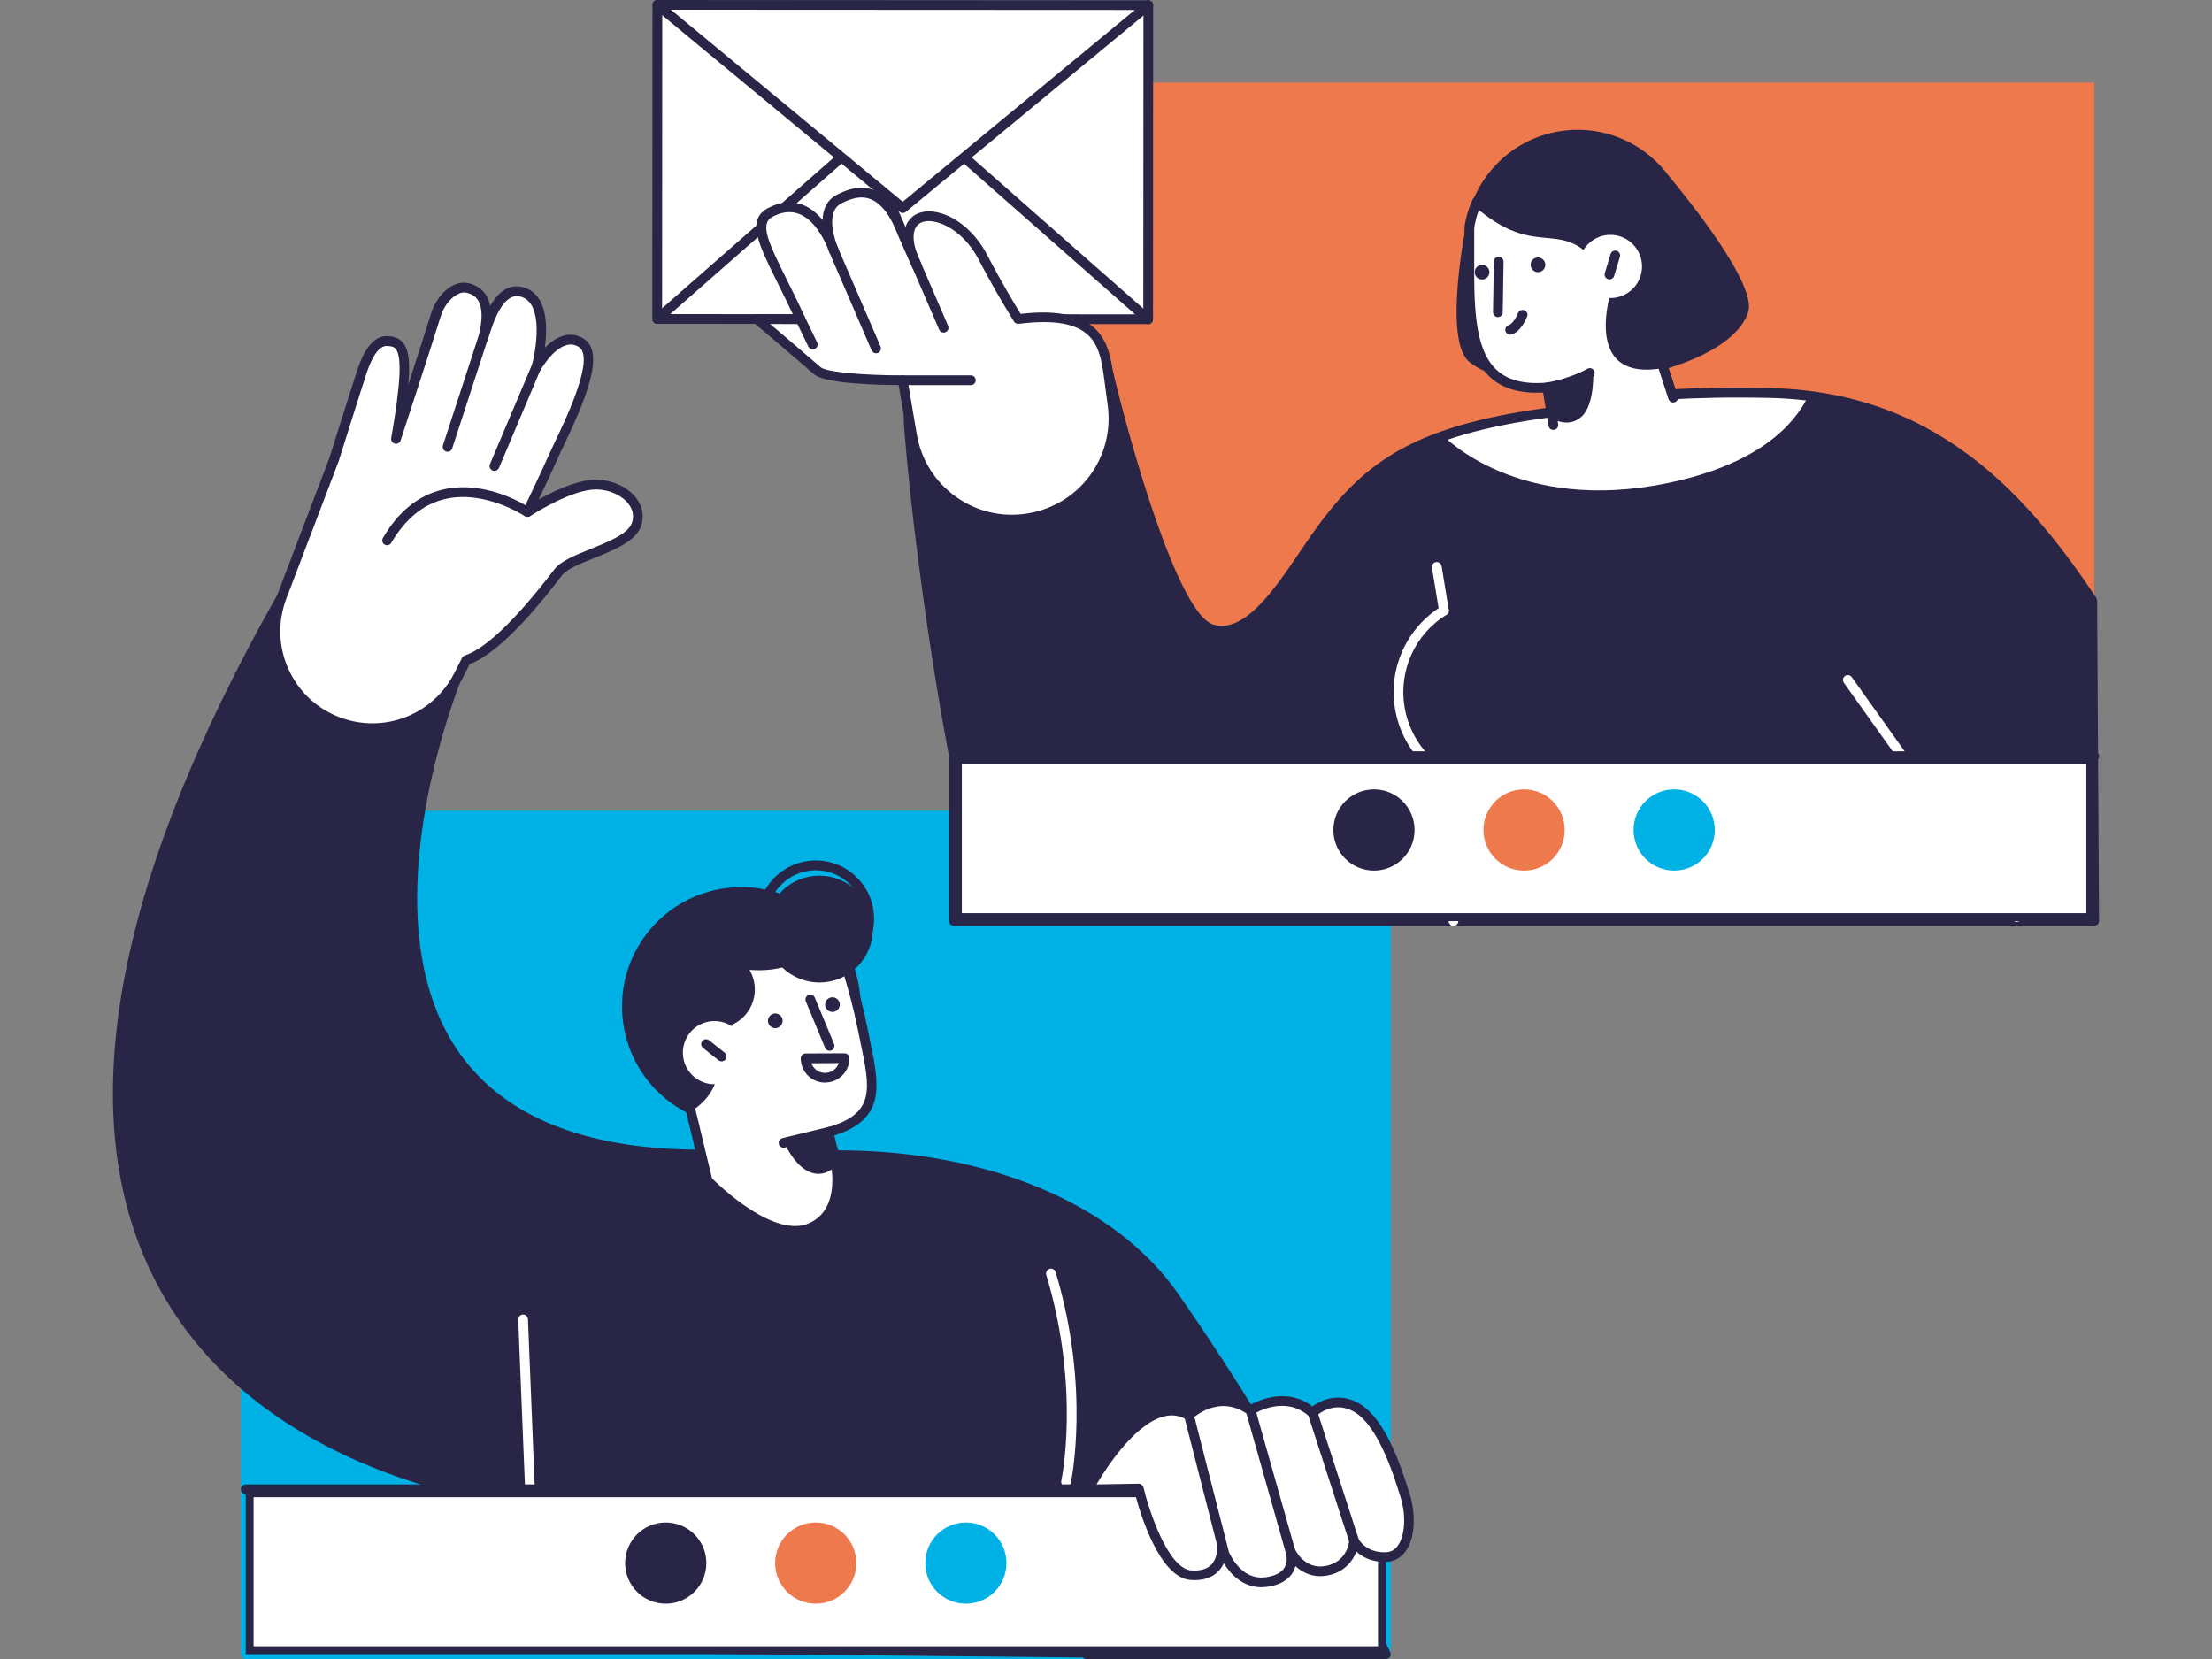 <svg xmlns="http://www.w3.org/2000/svg" id="Calque_1" viewBox="0 0 280 210"><rect x="0" y="0" width="280" height="210" fill="#808080" stroke="none"/><defs><style>.cls-1{fill:#00b1e6;}.cls-2{fill:#fff;}.cls-3{fill:#ee794d;}.cls-4{fill:#282547;}</style></defs><path class="cls-1" d="M175.43,210H31.1c-.34,0-.62-.28-.62-.62V103.24c0-.34,.28-.62,.62-.62H175.43c.34,0,.62,.28,.62,.62v106.14c0,.34-.28,.62-.62,.62Z"></path><path class="cls-4" d="M175.43,209.38s-11.36-23.18-26.84-45.33c-9.21-13.18-27.43-17.89-42.85-17.84l-16.97-.06v-.02c-56.74,0-30.6-61.28-30.6-61.28l-22.51-9.32c-57.26,101.25,21.19,113.55,31.03,114.6l.38,18.35,87.15,.87-16.72,.02h37.93Z"></path><path class="cls-4" d="M175.43,210h-37.93c-.18,0-.34-.07-.45-.19l-69.99-.7c-.33,0-.6-.27-.61-.6l-.37-17.81c-3.05-.36-11.38-1.66-20.52-5.63-12.04-5.24-20.76-12.97-25.91-22.97-10.63-20.67-5.43-49.89,15.48-86.85,.15-.27,.48-.39,.77-.27l22.51,9.32c.15,.06,.27,.18,.33,.34,.06,.15,.06,.32,0,.47-.13,.3-12.59,30.05-1.01,47.56,5.64,8.53,16.09,12.86,31.05,12.86,.05,0,.11,0,.16,.02l16.8,.06c.09,0,.17,0,.26,0,19.06,0,35.16,6.76,43.09,18.1,15.34,21.93,26.78,45.18,26.89,45.41,.09,.19,.08,.42-.03,.6-.11,.18-.31,.29-.52,.29Zm-21.05-1.23h20.05c-2.24-4.46-12.76-24.93-26.35-44.36-7.74-11.07-23.58-17.63-42.34-17.58l-16.97-.06c-.05,0-.1,0-.15-.02-15.32-.03-26.06-4.54-31.92-13.41-6.26-9.47-5.67-22.23-4.07-31.27,1.45-8.21,3.97-14.92,4.75-16.88l-21.44-8.88c-20.46,36.35-25.57,65.02-15.19,85.2,12.22,23.77,42.59,27.64,46.01,28,.31,.03,.54,.29,.55,.6l.36,17.76,86.56,.87c.05,0,.1,0,.15,.02Z"></path><path class="cls-4" d="M79.31,131.53c2.28,8.03,10.63,12.68,18.66,10.4,8.03-2.28,12.68-10.63,10.4-18.66-2.28-8.03-10.63-12.68-18.66-10.4-8.03,2.28-12.68,10.63-10.4,18.66Z"></path><path class="cls-2" d="M87.48,140.7c3.64-2.42,3.67-5.22,3.54-8.86l1.26-.22c.32-.06,.55-.33,.54-.66-.06-1.94-1.72-5.39-2.62-7.71-.28-.72,.39-1.44,1.12-1.2,1.86,.62,4.85,1.13,7.72,.41,2.05-.51,2.99-1.37,3.84-1.88,1.27-.76,2.91-.14,3.39,1.26,.24,.72,1.96,3.42,2.93,8.26,1.39,6.97,2.92,11.13-4.3,13.18l.41,1.76s2.68,7.8-2.5,10.28c-5.17,2.49-13.22-5.87-13.22-5.87l-2.11-8.76Z"></path><path class="cls-4" d="M100.69,156.41c-5.2,0-11.25-6.22-11.55-6.52-.08-.08-.13-.18-.16-.28l-2.11-8.76c-.08-.33,.12-.66,.45-.74,.33-.08,.66,.12,.74,.45l2.07,8.6c.98,.98,8,7.74,12.4,5.63,4.61-2.22,2.21-9.46,2.18-9.53,0-.02-.01-.04-.02-.06l-.41-1.76c-.08-.32,.11-.64,.43-.73,6.09-1.73,5.46-4.77,4.2-10.83-.11-.53-.22-1.08-.34-1.64-.94-4.74-2.66-9.71-2.67-9.76-.11-.32,.06-.67,.38-.78,.32-.11,.67,.06,.78,.38,.02,.05,1.76,5.1,2.72,9.93,.11,.56,.22,1.11,.33,1.63,1.2,5.77,2.07,9.99-4.5,12.09l.28,1.17c.21,.64,2.66,8.37-2.82,11.01-.76,.36-1.56,.52-2.39,.52Z"></path><path class="cls-4" d="M105.01,133.01c-.24,0-.47-.14-.57-.38l-2.44-5.87c-.13-.31,.02-.67,.33-.81,.32-.13,.67,.02,.81,.33l2.44,5.87c.13,.31-.02,.67-.33,.81-.08,.03-.16,.05-.24,.05Z"></path><path class="cls-4" d="M97.24,129.47c.14,.49,.66,.78,1.15,.64,.49-.14,.78-.66,.64-1.15-.14-.49-.66-.78-1.15-.64-.49,.14-.78,.66-.64,1.15Z"></path><path class="cls-4" d="M104.48,127.42c.14,.49,.66,.78,1.15,.64,.49-.14,.78-.66,.64-1.15-.14-.49-.66-.78-1.15-.64-.49,.14-.78,.66-.64,1.15Z"></path><path class="cls-2" d="M67.07,188.69c-.33,0-.6-.26-.62-.59l-.85-21.06c-.01-.34,.25-.63,.59-.64,.34-.02,.63,.25,.64,.59l.85,21.06c.01,.34-.25,.63-.59,.64h-.03Z"></path><path class="cls-2" d="M134.94,188.18s-.09,0-.13-.01c-.33-.07-.54-.4-.47-.73,.03-.11,2.46-11.59-1.9-26.06-.1-.33,.09-.67,.41-.77,.32-.1,.67,.09,.77,.41,4.47,14.79,1.95,26.56,1.93,26.68-.06,.29-.32,.48-.6,.48Z"></path><circle class="cls-4" cx="103.72" cy="117.61" r="6.76" transform="translate(-37.11 48.64) rotate(-22.5)"></circle><path class="cls-4" d="M103.26,123.68c-4.07,0-7.38-3.31-7.38-7.38s3.31-7.38,7.38-7.38,7.38,3.31,7.38,7.38-3.31,7.38-7.38,7.38Zm0-13.52c-3.39,0-6.15,2.76-6.15,6.15s2.76,6.15,6.15,6.15,6.15-2.76,6.15-6.15-2.76-6.15-6.15-6.15Z"></path><path class="cls-4" d="M95.55,125.25c0,2.71-2.19,4.9-4.9,4.9s-4.9-2.19-4.9-4.9,2.19-4.9,4.9-4.9,4.9,2.19,4.9,4.9Z"></path><path class="cls-2" d="M86.59,134.34c.6,2.13,2.82,3.36,4.94,2.76,2.13-.6,3.36-2.82,2.76-4.94-.6-2.13-2.82-3.36-4.94-2.76-2.13,.6-3.36,2.82-2.76,4.94Z"></path><path class="cls-4" d="M91.34,134.35c-.13,0-.27-.04-.38-.13l-1.97-1.57c-.27-.21-.31-.6-.1-.87,.21-.27,.6-.31,.87-.1l1.97,1.57c.27,.21,.31,.6,.1,.87-.12,.15-.3,.23-.48,.23Z"></path><path class="cls-4" d="M106.21,147.08s-1.33,2.09-3.52,1.35c-2.18-.73-3.51-4-3.51-4l5.9-1.19,1.13,3.84Z"></path><path class="cls-4" d="M99.18,145.28c-.28,0-.53-.19-.6-.47-.08-.33,.12-.66,.45-.74l5.9-1.43c.33-.08,.66,.12,.74,.45,.08,.33-.12,.66-.45,.74l-5.9,1.43s-.1,.02-.15,.02Z"></path><g><rect class="cls-2" x="31.6" y="189.02" width="143.34" height="19.87"></rect><path class="cls-4" d="M174.43,189.52v18.87H32.1v-18.87H174.43m1-1H31.1v20.87H175.43v-20.87h0Z"></path></g><g><path class="cls-2" d="M31.1,188.63c-.06,0-.12-.05-.12-.12s.05-.12,.12-.12H175.43c.06,0,.12,.05,.12,.12s-.05,.12-.12,.12H31.1Z"></path><path class="cls-4" d="M175.43,187.9H31.1c-.34,0-.62,.28-.62,.62s.28,.62,.62,.62H175.43c.34,0,.62-.28,.62-.62s-.28-.62-.62-.62h0Z"></path></g><path class="cls-1" d="M117.12,197.86c0,2.84,2.3,5.14,5.14,5.14s5.14-2.3,5.14-5.14-2.3-5.14-5.14-5.14-5.14,2.3-5.14,5.14Z"></path><path class="cls-4" d="M79.13,197.86c0,2.84,2.3,5.14,5.14,5.14s5.14-2.3,5.14-5.14-2.3-5.14-5.14-5.14-5.14,2.3-5.14,5.14Z"></path><path class="cls-3" d="M98.12,197.86c0,2.84,2.3,5.14,5.14,5.14s5.14-2.3,5.14-5.14-2.3-5.14-5.14-5.14-5.14,2.3-5.14,5.14Z"></path><rect class="cls-3" x="120.75" y="10.45" width="144.34" height="106.14" transform="translate(385.84 127.04) rotate(180)"></rect><path class="cls-4" d="M120.75,116.59h144.34l-.24-40.54c-8.71-13-20.02-25.81-40.84-26.29-20-.45-29.33,2.89-29.33,2.89-17.06,2.3-21.85,6.43-28.24,15.54-3.64,5.19-8.02,12.89-12.99,11.49-5.9-1.66-13.16-32.49-13.16-32.49l-25.11,6.29c-.71-5.26,.93,17.63,5.57,42.24v20.87Z"></path><path class="cls-2" d="M211.19,61.13c11.49-2.41,15.96-7.4,17.7-11-1.57-.19-3.19-.32-4.88-.36-20-.45-27.89,2.47-27.89,2.47-4.89,.66-10.21,1.9-13.41,2.93,.02,.02,9.4,9.96,28.48,5.96Z"></path><path class="cls-4" d="M211.04,22.01c-.26-.34-.54-.67-.83-.98l-.03-.03h0c-3.15-3.39-7.89-5.19-12.8-4.38-6.11,1.01-10.67,5.75-11.73,11.51h0s-3.08,14.87,.34,17.68c6.92,5.69,32.44,2.23,35.29-6.27,1.16-3.46-7.45-14.17-10.24-17.52Z"></path><path class="cls-4" d="M265.09,117.2H120.75c-.34,0-.62-.28-.62-.62v-20.81c-2.21-11.73-3.66-22.63-4.49-29.71-.41-3.5-.76-6.91-1-9.61-.34-3.93-.3-3.96,0-4.21,.17-.14,.41-.18,.62-.1,.25,.1,.35,.25,.42,.57l24.46-6.12c.16-.04,.33-.01,.47,.07,.14,.09,.24,.22,.28,.38,2,8.48,8.18,30.75,12.73,32.03,3.92,1.1,7.64-4.37,10.91-9.2,.48-.71,.95-1.4,1.41-2.06,6.38-9.09,12.5-13.84,30.03-16.21,.86-.3,8.89-2.92,28.06-2.48,9.63,.22,17.91,3.02,25.31,8.57,7.07,5.3,12.27,12.4,16.02,17.99,.07,.1,.1,.22,.1,.34l.24,40.54c0,.16-.06,.32-.18,.44-.12,.12-.27,.18-.44,.18Zm-143.72-1.23h143.1l-.23-39.74c-8.85-13.18-19.87-25.4-40.24-25.86-19.61-.44-27.59,2.4-27.67,2.43-.04,.02-.09,.03-.13,.03-17.12,2.31-23.07,6.9-29.25,15.71-.46,.65-.92,1.34-1.4,2.04-3.51,5.17-7.48,11.03-12.26,9.69-5.79-1.63-12.21-27.18-13.45-32.33l-24.15,6.05c.31,4.78,2.14,22.9,5.67,41.62,0,.04,.01,.08,.01,.11v20.25Z"></path><path class="cls-2" d="M212.56,52.7l-1.99-6.12c-10.73,1.95-6.48-10.26-6.48-10.26-5.92-10.41-8.48-2.59-17.17-9.98l-.94,2.47c.14,10.52-1.33,21.14,9.86,20.23l1.03,6.25,15.69-2.59Z"></path><path class="cls-4" d="M211.79,50.95c-.26,0-.5-.17-.59-.43l-1.42-4.37c-.11-.32,.07-.67,.4-.78,.32-.1,.67,.07,.78,.4l1.42,4.37c.11,.32-.07,.67-.4,.78-.06,.02-.13,.03-.19,.03Z"></path><path class="cls-4" d="M196.63,54.42c-.3,0-.56-.21-.61-.52l-.69-4.21c-2.93,.15-5.14-.5-6.73-1.97-3.27-3.03-3.25-9.02-3.22-15.37,0-1.16,0-2.35,0-3.53,0-.03,0-.05,0-.08,0-.07,.2-1.71,1.04-3.5,.14-.31,.51-.44,.82-.3,.31,.14,.44,.51,.3,.82-.69,1.47-.9,2.85-.93,3.09,.01,1.18,0,2.36,0,3.51-.03,6.06-.05,11.79,2.83,14.46,1.42,1.32,3.5,1.85,6.36,1.61,.31-.03,.61,.2,.66,.51l.78,4.76c.05,.34-.17,.65-.51,.71-.03,0-.07,0-.1,0Z"></path><path class="cls-4" d="M195.84,49.66c-.3,0-.56-.21-.61-.52-.06-.34,.17-.65,.51-.71,2.99-.49,5.18-1.73,5.2-1.75,.29-.17,.67-.07,.84,.23s.07,.67-.23,.84c-.1,.06-2.4,1.36-5.62,1.89-.03,0-.07,0-.1,0Z"></path><path class="cls-4" d="M196.5,52.99s2.11,1.3,3.76-.31c1.65-1.61,1.41-5.75,1.41-5.75l-5.82,2.11,.65,3.95Z"></path><path class="cls-4" d="M189.6,40.14h0c-.34,0-.61-.29-.61-.63l.1-6.4c0-.34,.28-.61,.62-.61h0c.34,0,.61,.29,.61,.63l-.1,6.4c0,.34-.28,.61-.62,.61Z"></path><path class="cls-2" d="M183.94,99.21c-.09,0-.18-.02-.27-.06-3.76-1.8-6.41-5.33-7.09-9.45-.84-5.12,1.46-10.2,5.87-12.94,.29-.18,.67-.09,.85,.2,.18,.29,.09,.67-.2,.85-3.99,2.47-6.07,7.06-5.31,11.69,.61,3.71,3.01,6.91,6.41,8.54,.31,.15,.44,.51,.29,.82-.11,.22-.33,.35-.56,.35Z"></path><path class="cls-2" d="M182.78,77.91c-.3,0-.56-.21-.61-.52l-.91-5.53c-.05-.34,.17-.65,.51-.71,.34-.06,.65,.17,.71,.51l.91,5.53c.05,.34-.17,.65-.51,.71-.03,0-.07,0-.1,0Z"></path><path class="cls-2" d="M183.99,117.2c-.34,0-.62-.27-.62-.61l-.04-17.99c0-.34,.27-.62,.61-.62h0c.34,0,.62,.27,.62,.61l.04,17.99c0,.34-.27,.62-.61,.62h0Z"></path><path class="cls-2" d="M255.28,116.69c-.19,0-.38-.09-.5-.26l-21.38-30c-.2-.28-.13-.66,.14-.86,.28-.2,.66-.13,.86,.14l21.38,30c.2,.28,.13,.66-.14,.86-.11,.08-.23,.11-.36,.11Z"></path><path class="cls-4" d="M186.67,34.45c0,.51,.42,.93,.93,.93s.93-.42,.93-.93-.42-.93-.93-.93-.93,.42-.93,.93Z"></path><circle class="cls-4" cx="194.68" cy="33.52" r=".93"></circle><path class="cls-4" d="M191.16,42.37c-.26,0-.5-.17-.59-.43-.1-.32,.07-.67,.4-.77,.51-.16,1.02-1.12,1.19-1.55,.12-.32,.48-.47,.8-.35,.32,.12,.48,.48,.35,.79-.07,.19-.76,1.9-1.96,2.28-.06,.02-.13,.03-.19,.03Z"></path><path class="cls-2" d="M201.41,30.56c-1.75,1.35-2.08,3.86-.73,5.61,1.35,1.75,3.86,2.08,5.61,.73,1.75-1.35,2.08-3.86,.73-5.61-1.35-1.75-3.86-2.08-5.61-.73Z"></path><path class="cls-4" d="M203.73,35.37c-.06,0-.12,0-.18-.03-.33-.1-.51-.44-.41-.77l.73-2.41c.1-.33,.44-.51,.77-.41,.33,.1,.51,.44,.41,.77l-.73,2.41c-.08,.27-.32,.44-.59,.44Z"></path><g><rect class="cls-2" x="121.25" y="96.22" width="143.34" height="19.87"></rect><path class="cls-4" d="M264.09,96.72v18.87H121.75v-18.87h142.34m1-1H120.75v20.87h144.34v-20.87h0Z"></path></g><path class="cls-4" d="M265.09,96.34H120.75c-.34,0-.62-.28-.62-.62s.28-.62,.62-.62h144.34c.34,0,.62,.28,.62,.62s-.28,.62-.62,.62Z"></path><rect class="cls-2" x="83.2" y=".63" width="62.14" height="39.77" transform="translate(228.53 41.1) rotate(-179.97)"></rect><path class="cls-4" d="M145.33,41.03h0l-62.14-.04c-.16,0-.32-.07-.44-.18-.12-.12-.18-.27-.18-.44l.02-39.77C82.6,.28,82.87,0,83.21,0h0l62.14,.04c.16,0,.32,.07,.44,.18,.12,.12,.18,.27,.18,.44l-.02,39.77c0,.34-.28,.62-.62,.62Zm-61.52-1.27l60.91,.03,.02-38.53-60.91-.03-.02,38.53Z"></path><path class="cls-4" d="M114.27,26.95c-.14,0-.28-.05-.39-.14L82.82,1.09c-.26-.22-.3-.61-.08-.87,.22-.26,.6-.3,.87-.08l30.66,25.4L144.96,.18c.26-.22,.65-.18,.87,.08,.22,.26,.18,.65-.08,.87l-31.09,25.69c-.11,.09-.25,.14-.39,.14Z"></path><path class="cls-4" d="M83.19,41c-.17,0-.34-.07-.46-.21-.22-.26-.2-.64,.06-.87l23.06-20.25c.26-.22,.64-.2,.87,.06,.22,.26,.2,.64-.06,.87l-23.06,20.25c-.12,.1-.26,.15-.41,.15Z"></path><path class="cls-4" d="M145.33,41.03c-.14,0-.29-.05-.41-.15l-22.93-20.19c-.26-.22-.28-.61-.06-.87,.22-.26,.61-.28,.87-.06l22.93,20.19c.26,.22,.28,.61,.06,.87-.12,.14-.29,.21-.46,.21Z"></path><path class="cls-2" d="M130.26,65.59c6.81-1.16,11.48-7.5,10.57-14.35l-.54-4.04c-.61-3.82-1.55-8.07-11.41-6.82,0,0-2.22-3.52-4.44-7.8-3.68-7.08-12.42-7.19-8.34,1.12l-1.82-4.1c-2.55-6.77-6.14-5.38-8.02-4.43-2.92,1.46-.72,6.47-.72,6.47,0,0-2.49-7.65-7.99-4.78-2.93,1.53,.15,5.59,3.8,13.55l-5.55-.04s6.3,5.32,7.67,6.55c1.37,1.23,10.81,1.2,10.81,1.2l1.18,6.96c1.19,6.99,7.82,11.69,14.81,10.5h0Z"></path><path class="cls-4" d="M128.08,66.39c-2.76,0-5.45-.85-7.75-2.48-2.93-2.08-4.88-5.18-5.48-8.72l-1.1-6.45c-2.38-.01-9.35-.15-10.7-1.36-1.35-1.21-7.59-6.48-7.65-6.54-.2-.17-.27-.44-.18-.68,.09-.24,.32-.4,.58-.4h0l4.57,.03c-.67-1.42-1.31-2.71-1.89-3.88-2.52-5.07-4.04-8.12-1.23-9.59,1.55-.81,3.03-.94,4.42-.37,.99,.4,1.8,1.11,2.45,1.9,.04-1.28,.5-2.54,1.85-3.22,1.25-.63,2.91-1.26,4.68-.56,1.58,.62,2.9,2.2,3.95,4.71,.33-1.02,1.04-1.49,1.39-1.67,2.36-1.19,6.63,.65,8.99,5.2,1.8,3.46,3.61,6.45,4.21,7.42,10.33-1.19,11.15,3.96,11.7,7.38l.54,4.06c.96,7.21-3.9,13.82-11.08,15.04h0c-.76,.13-1.53,.19-2.28,.19Zm2.08-1.41l.1,.61-.1-.61c6.52-1.11,10.94-7.11,10.06-13.66l-.54-4.04c-.56-3.51-1.21-7.5-10.72-6.29-.24,.03-.47-.08-.6-.28-.02-.04-2.26-3.59-4.47-7.84-2.11-4.05-5.76-5.47-7.34-4.67-1.08,.55-1.19,2.1-.35,4.24l.45,1.02c.14,.31,0,.67-.3,.81-.3,.14-.67,.01-.81-.29-.18-.38-.34-.73-.48-1.07l-1.35-3.05c-.97-2.56-2.14-4.12-3.51-4.65-1.31-.51-2.59-.02-3.68,.52-1.85,.93-1.08,3.85-.65,5.1,.15,.35,.22,.59,.24,.63,.1,.31-.06,.65-.37,.77-.31,.12-.65-.03-.78-.33-.02-.04-.12-.27-.24-.62-.46-1.08-1.62-3.41-3.52-4.18-1.04-.42-2.15-.32-3.38,.32-1.67,.87-.67,3.07,1.76,7.95,.7,1.41,1.49,3,2.31,4.79,.09,.19,.07,.41-.04,.59-.11,.18-.32,.27-.52,.28l-3.85-.02c1.92,1.63,5.39,4.58,6.38,5.46,.73,.66,5.71,1.04,10.18,1.04,.07,0,.13,.01,.22,0,.3,0,.56,.22,.61,.51l1.18,6.96c.55,3.22,2.31,6.03,4.98,7.92,2.66,1.89,5.9,2.63,9.12,2.08Z"></path><path class="cls-1" d="M206.78,105.06c0,2.84,2.3,5.14,5.14,5.14s5.14-2.3,5.14-5.14-2.3-5.14-5.14-5.14-5.14,2.3-5.14,5.14Z"></path><path class="cls-4" d="M168.78,105.06c0,2.84,2.3,5.14,5.14,5.14s5.14-2.3,5.14-5.14-2.3-5.14-5.14-5.14-5.14,2.3-5.14,5.14Z"></path><path class="cls-3" d="M187.78,105.06c0,2.84,2.3,5.14,5.14,5.14s5.14-2.3,5.14-5.14-2.3-5.14-5.14-5.14-5.14,2.3-5.14,5.14Z"></path><path class="cls-4" d="M122.89,48.75h-8.62c-.34,0-.62-.28-.62-.62s.28-.62,.62-.62h8.62c.34,0,.62,.28,.62,.62s-.28,.62-.62,.62Z"></path><path class="cls-4" d="M119.45,42.1c-.24,0-.47-.14-.57-.37l-6.71-15.55c-.13-.31,0-.67,.32-.81,.31-.14,.67,0,.81,.32l6.71,15.55c.13,.31,0,.67-.32,.81-.08,.03-.16,.05-.24,.05Z"></path><path class="cls-4" d="M110.9,44.72c-.24,0-.47-.14-.57-.37l-5.37-12.45c-.13-.31,0-.67,.32-.81,.31-.14,.67,0,.81,.32l5.37,12.45c.13,.31,0,.67-.32,.81-.08,.03-.16,.05-.24,.05Z"></path><path class="cls-4" d="M104.44,137.04c-.82,0-1.59-.32-2.17-.89-.58-.58-.91-1.35-.91-2.18,0-.34,.27-.62,.61-.62l4.93-.02h0c.34,0,.61,.27,.62,.61,0,.82-.31,1.6-.89,2.18-.58,.58-1.35,.91-2.18,.91h-.01Zm-1.74-2.46c.09,.26,.24,.49,.44,.69,.35,.35,.81,.54,1.3,.54h0c.49,0,.96-.2,1.31-.55,.2-.2,.34-.44,.43-.69l-3.49,.02Z"></path><path class="cls-4" d="M102.88,44.22c-.23,0-.45-.13-.56-.35l-1.54-3.19c-.15-.31-.02-.67,.29-.82,.31-.15,.67-.02,.82,.29l1.54,3.19c.15,.31,.02,.67-.29,.82-.09,.04-.18,.06-.27,.06Z"></path><path class="cls-2" d="M137.73,188.52s6.82-12.88,12.76-9.39c0,0,3.68-3.54,7.81-.62,0,0,4.32-2.86,7.85,.31,0,0,2.58-2.52,5.72-.57,3.14,1.95,5.11,8.12,6.06,11.23,.94,3.1,.45,7.53-2.5,7.61-2.95,.09-4.03-2.05-4.03-2.05,0,0-.18,3.14-3.44,3.77-3.26,.64-4.63-2.53-4.63-2.53,0,0,1.2,3.31-2.92,3.96-4.12,.65-5.71-4.28-5.71-4.28,0,0,.2,3.7-3.91,3.42-4.08-.27-6.63-10.98-6.63-10.98l-6.41,.11Z"></path><path class="cls-4" d="M159.68,200.92c-2.26,0-3.84-1.53-4.77-3.04-.17,.37-.4,.74-.74,1.07-.81,.8-1.96,1.15-3.44,1.05-4.02-.27-6.47-8.65-7.07-10.97l-5.92,.1c-.23,0-.42-.11-.54-.29-.11-.19-.12-.42-.02-.61,.19-.35,4.64-8.67,9.68-10.1,1.25-.35,2.44-.27,3.54,.27,1.05-.82,4.31-2.89,7.91-.6,1.13-.61,4.7-2.18,7.82,.23,1.22-.92,3.58-1.83,6.05-.29,3.07,1.9,4.99,7.19,6.32,11.57,.64,2.12,.74,5.23-.57,7.05-.62,.86-1.48,1.32-2.5,1.35-1.83,.05-3.02-.65-3.73-1.31-.47,1.22-1.54,2.61-3.63,3.02-1.79,.35-3.16-.32-4.09-1.18-.07,.27-.17,.54-.33,.8-.57,.96-1.63,1.58-3.16,1.81-.28,.04-.55,.06-.81,.06Zm-4.99-5.57c.26,0,.5,.17,.59,.43,.06,.18,1.49,4.42,5.03,3.86,1.15-.18,1.92-.59,2.29-1.22,.51-.86,.15-1.91,.15-1.92-.11-.31,.04-.66,.35-.78,.31-.12,.66,.02,.79,.33,.05,.11,1.23,2.7,3.95,2.17,2.73-.54,2.94-3.1,2.94-3.21,.02-.28,.22-.51,.49-.56,.28-.05,.55,.08,.67,.33,.04,.07,.98,1.8,3.46,1.71,.64-.02,1.15-.29,1.54-.84,.9-1.25,1.06-3.76,.39-5.98-.75-2.46-2.73-8.98-5.79-10.88-2.68-1.67-4.88,.4-4.97,.49-.23,.22-.6,.23-.84,.02-3.12-2.81-6.94-.36-7.1-.26-.21,.14-.49,.14-.69-.01-3.66-2.59-6.89,.43-7.03,.56-.2,.19-.5,.23-.74,.09-.92-.54-1.89-.66-2.97-.35-3.62,1.02-7.11,6.39-8.4,8.57l5.33-.09h.01c.28,0,.53,.2,.6,.47,.68,2.85,3.1,10.31,6.07,10.51,1.1,.07,1.94-.16,2.48-.69,.82-.8,.78-2.07,.77-2.08-.01-.31,.2-.58,.51-.63,.04,0,.07-.01,.11-.01Z"></path><path class="cls-4" d="M171.4,195.66c-.26,0-.5-.17-.59-.43l-5.25-16.21c-.11-.32,.07-.67,.4-.78,.32-.1,.67,.07,.78,.4l5.25,16.21c.11,.32-.07,.67-.4,.78-.06,.02-.13,.03-.19,.03Z"></path><path class="cls-4" d="M163.39,197.15c-.27,0-.52-.18-.59-.45l-5.09-18.01c-.09-.33,.1-.67,.43-.76,.33-.09,.67,.1,.76,.43l5.09,18.01c.09,.33-.1,.67-.43,.76-.06,.02-.11,.02-.17,.02Z"></path><path class="cls-4" d="M154.89,196.91c-.27,0-.52-.19-.6-.46l-4.39-17.16c-.08-.33,.11-.67,.44-.75,.33-.08,.66,.11,.75,.44l4.39,17.16c.08,.33-.11,.67-.44,.75-.05,.01-.1,.02-.15,.02Z"></path><path class="cls-2" d="M74.9,61.37c-3.36,.29-8.15,3.45-8.15,3.45,0,0,2.3-4.79,3.44-7.36,1.13-2.56,6.33-12.23,3.37-14.06-2.96-1.83-5.7,3.15-5.7,3.15,0,0,2.29-8.24-1.64-9.54-3.02-1-4.41,3.61-5.09,5.8,1.21-4.77-.47-5.96-1.93-6.35-1.57-.41-3.42,1.37-4.04,3.42-.62,2.05-5.06,15.67-5.06,15.67,1.92-10.95,1.09-12.32-1.09-12.39s-3.2,3.96-3.54,4.95c-.34,1-3.12,9.83-3.18,10.03-.04,.12-3.57,9.37-6.62,17.37-2.42,6.35,.78,13.46,7.14,15.85h0c5.86,2.2,12.44-.36,15.26-5.95l.95-1.87c4.27-1.42,10.06-9.06,11.65-11.14,1.59-2.08,8.79-3.11,9.87-5.97,1.08-2.86-2.28-5.38-5.64-5.1Z"></path><path class="cls-4" d="M47.14,92.79c-1.51,0-3.05-.27-4.55-.83-3.23-1.22-5.79-3.62-7.21-6.77-1.42-3.15-1.52-6.66-.29-9.88,4.31-11.3,6.53-17.14,6.61-17.36l.13-.41c1.83-5.8,2.85-9.04,3.05-9.62,.03-.1,.07-.23,.12-.38,.47-1.5,1.56-4.99,3.94-4.99,.03,0,.05,0,.08,0,.63,.02,1.43,.13,2,.84,.62,.76,.94,2.04,.67,5.26,1.22-3.76,2.56-7.9,2.87-8.95,.69-2.28,2.77-4.36,4.79-3.84,1.51,.39,2.41,1.36,2.7,2.89,.52-.93,1.17-1.74,2.01-2.17,.73-.38,1.52-.43,2.35-.16,2.9,.96,2.92,4.89,2.56,7.61,.66-.68,1.49-1.31,2.42-1.55,.87-.23,1.71-.1,2.49,.39,2.8,1.73,.18,7.88-2.51,13.5-.26,.54-.48,1-.62,1.33-.68,1.54-1.79,3.89-2.56,5.53,1.75-.98,4.46-2.29,6.66-2.48,2.22-.19,4.51,.74,5.7,2.32,.83,1.1,1.03,2.38,.56,3.61-.71,1.87-3.36,2.94-5.93,3.97-1.69,.68-3.44,1.39-4.03,2.16l-.1,.13c-1.82,2.37-7.27,9.49-11.6,11.13l-.83,1.65c-2.25,4.45-6.75,7.07-11.49,7.07Zm1.81-49c-1.48,0-2.42,3-2.77,4.13-.05,.16-.09,.3-.13,.41-.14,.4-.77,2.38-3.04,9.6l-.13,.42c-.02,.05-.05,.16-6.63,17.41-1.11,2.92-1.02,6.09,.26,8.93,1.28,2.85,3.6,5.02,6.52,6.12,5.57,2.1,11.81-.33,14.5-5.65l.95-1.87c.07-.15,.2-.26,.35-.31,2.66-.89,6.45-4.52,11.26-10.8l.1-.13c.79-1.04,2.62-1.77,4.55-2.55,2.21-.89,4.72-1.9,5.23-3.26,.4-1.05,0-1.9-.39-2.43-.93-1.23-2.83-1.99-4.61-1.83-3.16,.27-7.82,3.32-7.86,3.35-.23,.15-.54,.13-.74-.05-.21-.18-.27-.48-.15-.73,.02-.05,2.31-4.81,3.43-7.34,.15-.34,.37-.81,.64-1.37,1.39-2.91,5.07-10.62,2.97-11.92-.49-.3-.99-.39-1.53-.24-1.8,.47-3.3,3.14-3.31,3.17-.15,.27-.48,.39-.77,.27-.29-.12-.44-.43-.36-.73,.59-2.13,1.53-7.87-1.24-8.79-.51-.17-.96-.14-1.39,.08-1.52,.78-2.41,3.7-2.89,5.26l-.02,.05c-.1,.32-.43,.5-.76,.41-.32-.09-.51-.42-.43-.74,1.24-4.89-.75-5.41-1.49-5.6-1.14-.3-2.74,1.16-3.29,3-.61,2.04-4.88,15.13-5.07,15.69-.1,.31-.42,.48-.73,.41-.31-.08-.51-.39-.46-.7,1.19-6.83,1.37-10.31,.58-11.28-.21-.26-.52-.37-1.08-.38h-.03Z"></path><path class="cls-4" d="M49,69.02c-.11,0-.21-.03-.31-.08-.29-.17-.39-.55-.22-.84,1.95-3.36,4.51-5.42,7.62-6.14,5.55-1.28,10.78,2.19,11,2.34,.28,.19,.36,.57,.17,.85-.19,.28-.57,.36-.85,.17-.05-.03-5.02-3.32-10.05-2.16-2.76,.64-5.06,2.51-6.83,5.55-.11,.2-.32,.31-.53,.31Z"></path><path class="cls-4" d="M56.65,57.18c-.06,0-.13,0-.19-.03-.32-.11-.5-.45-.39-.78l4.48-13.75c.11-.32,.45-.5,.78-.39,.32,.11,.5,.45,.39,.78l-4.48,13.75c-.08,.26-.33,.43-.59,.43Z"></path><path class="cls-4" d="M62.59,59.61c-.08,0-.16-.02-.24-.05-.31-.13-.46-.49-.33-.81l5.26-12.44c.13-.31,.49-.46,.81-.33,.31,.13,.46,.49,.33,.81l-5.26,12.44c-.1,.23-.33,.38-.57,.38Z"></path></svg>